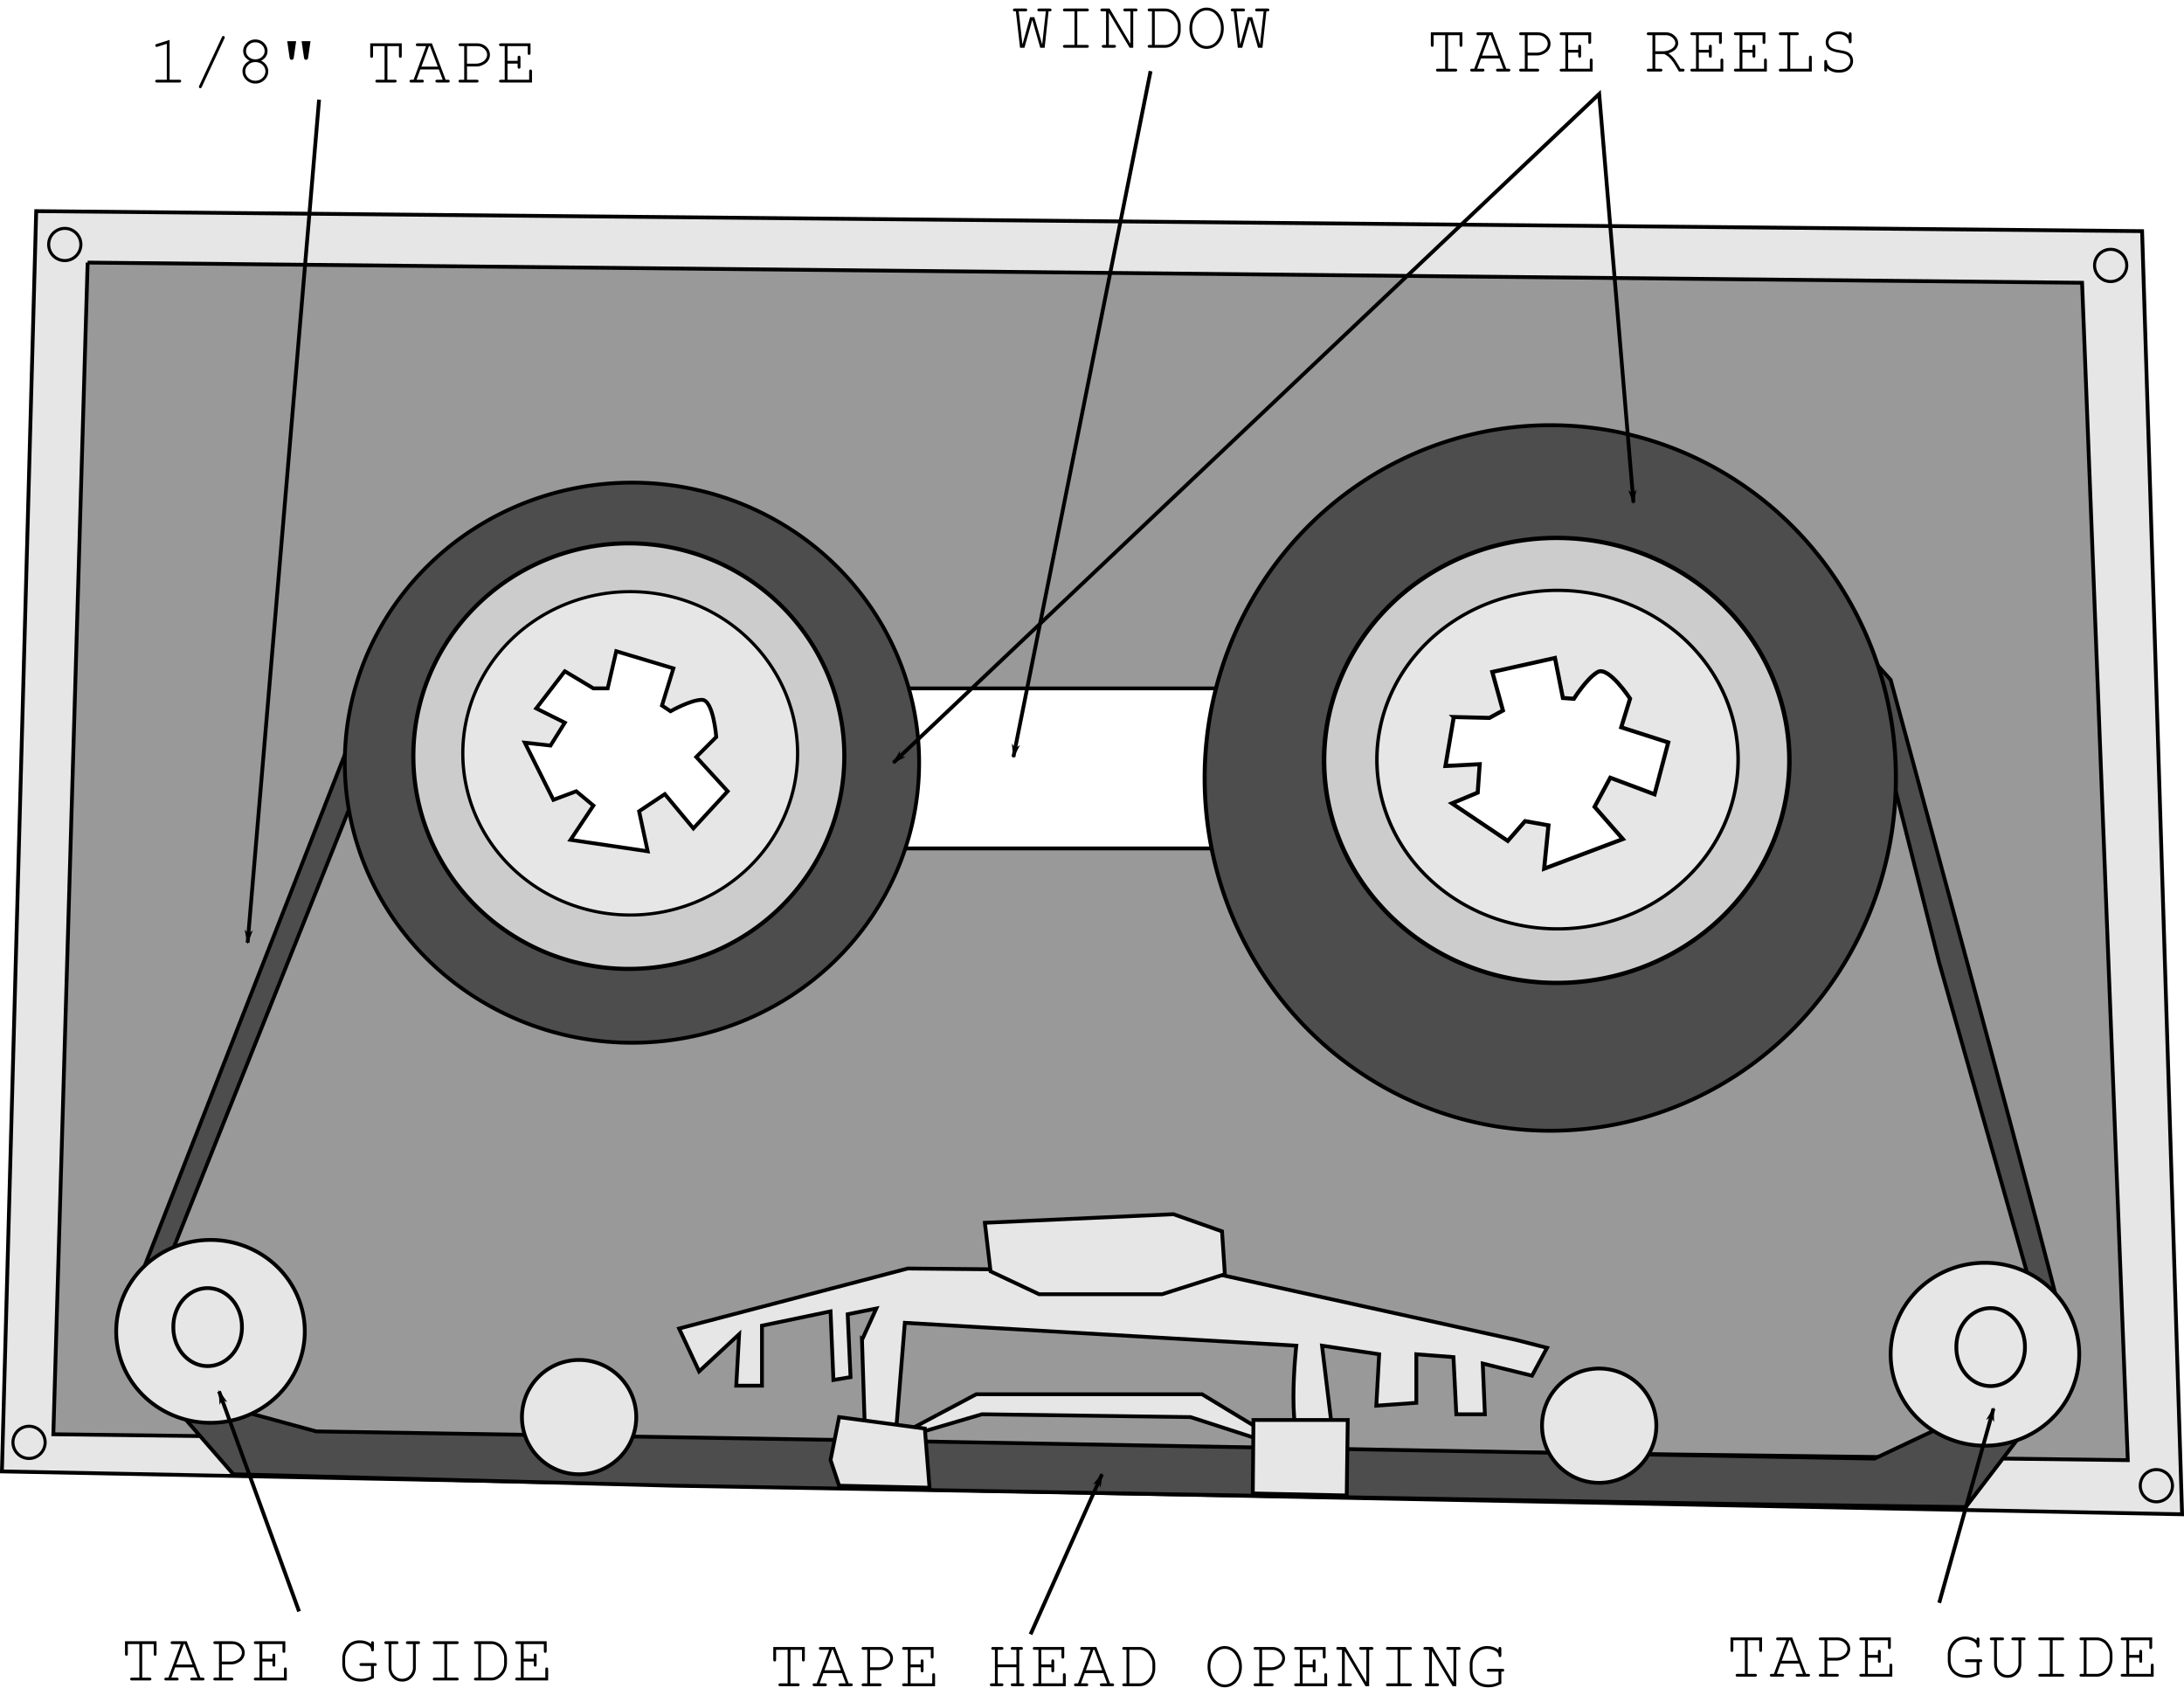 <?xml version="1.0"?>
<svg xmlns="http://www.w3.org/2000/svg" version="1.0" width="572.862" height="444.52" viewBox="0 0 572.862 444.52">
  <defs>
    <marker refX="0" refY="0" orient="auto" id="b" overflow="visible">
      <path d="M10 0l4-4L0 0l14 4-4-4z" fill-rule="evenodd" stroke="#000" stroke-width=".8pt"/>
    </marker>
    <marker refX="0" refY="0" orient="auto" id="a" overflow="visible">
      <path d="M-10 0l-4 4L0 0l-14-4 4 4z" fill-rule="evenodd" stroke="#000" stroke-width=".8pt"/>
    </marker>
  </defs>
  <path d="M9.494 55.375L.5 385.901l571.862 11.242L561.87 60.622 9.494 55.375z" fill="#e6e6e6" fill-rule="evenodd" stroke="#000"/>
  <path d="M22.985 68.866L13.99 376.158l544.131 6.79-11.992-308.79-523.145-5.292z" fill="#999" fill-rule="evenodd" stroke="#000"/>
  <path d="M541.633 349.925c0-3.747-45.719-171.633-45.719-171.633l-26.982-29.98 25.483 47.968 14.24 56.212 25.483 89.939 7.495 7.494z" fill="#4d4d4d" fill-rule="evenodd" stroke="#000"/>
  <path fill="#fff" fill-rule="evenodd" stroke="#000" stroke-linecap="round" stroke-linejoin="round" d="M234.342 180.54h98.183v41.972h-98.183z"/>
  <path d="M568.115 459.14a85.442 91.063 0 11-170.884 0 85.442 91.063 0 11170.884 0z" transform="matrix(1.061 0 0 1.016 -105.477 -262.45)" fill="#4d4d4d" fill-rule="evenodd" stroke="#000" stroke-linecap="round" stroke-linejoin="round"/>
  <path d="M100.182 173.045L31.23 349.176s23.234 14.24 11.992 9.743c-2.784-1.113-.75-23.983-.75-23.983L97.935 196.28l10.493-26.233-9.744-.75 1.5 3.748z" fill="#4d4d4d" fill-rule="evenodd" stroke="#000"/>
  <path d="M241.087 200.027a75.324 73.45 0 11-150.648 0 75.324 73.45 0 11150.648 0z" fill="#4d4d4d" fill-rule="evenodd" stroke="#000" stroke-linecap="round" stroke-linejoin="round"/>
  <path d="M296.05 457.266a51.715 50.965 0 11-103.43 0 51.715 50.965 0 11103.43 0z" transform="matrix(1.093 0 0 1.095 -102.116 -302.4)" fill="#ccc" fill-rule="evenodd" stroke="#000" stroke-linecap="round" stroke-linejoin="round"/>
  <path d="M296.05 457.266a51.715 50.965 0 11-103.43 0 51.715 50.965 0 11103.43 0z" transform="matrix(.849 0 0 .832 -42.14 -182.87)" fill="#e6e6e6" fill-rule="evenodd" stroke="#000" stroke-linecap="round" stroke-linejoin="round"/>
  <path d="M148.15 176.043l-7.495 9.744 7.495 3.747-3.748 5.996-6.745-.75 7.495 14.99 5.996-2.248 4.497 3.747-5.996 8.994 20.236 2.998-2.248-10.493 6.745-4.496 7.495 8.993 8.994-9.743-8.244-8.994 5.246-5.246s-.75-9.744-3.747-9.744c-2.998 0-8.245 2.998-8.245 2.998l-2.248-1.499 2.998-9.743-14.99-4.497-2.249 9.743h-3.747l-7.495-4.497z" fill="#fff" fill-rule="evenodd" stroke="#000"/>
  <path d="M296.05 457.266a51.715 50.965 0 11-103.43 0 51.715 50.965 0 11103.43 0z" transform="matrix(1.18 0 0 1.145 120.014 -324.138)" fill="#ccc" fill-rule="evenodd" stroke="#000" stroke-linecap="round" stroke-linejoin="round"/>
  <path d="M296.05 457.266a51.715 50.965 0 11-103.43 0 51.715 50.965 0 11103.43 0z" transform="matrix(.916 0 0 .871 184.722 -199.058)" fill="#e6e6e6" fill-rule="evenodd" stroke="#000" stroke-linecap="round" stroke-linejoin="round"/>
  <path d="M381.32 188.055l-2.175 12.83 8.976-.46-.52 7.447-6.756 2.819 14.643 9.85 4.535-5.179 6.141 1.1-1.135 11.363 20.644-7.77-7.415-8.452 4.11-7.63 11.62 4.352 3.592-13.61-12.329-3.962 2.316-7.538s-5.62-8.545-8.455-6.986c-2.835 1.558-6.284 7.034-6.284 7.034l-2.881-.206-2.078-10.493-16.439 3.668 2.786 10.103-3.543 1.948-9.353-.228z" fill="#fff" fill-rule="evenodd" stroke="#000" stroke-width="1.063"/>
  <path d="M31.23 352.174l29.979 34.477 115.422 2.998 279.076 4.808 59.913.796 23.765-31.087-13.491 2.248-34.211 16.13-271.582-4.887-137.157-2.249-24.733-6.745-18.737-11.243-8.245-5.246z" fill="#4d4d4d" fill-rule="evenodd" stroke="#000"/>
  <path d="M79.946 349.176a24.733 23.984 0 11-49.466 0 24.733 23.984 0 1149.466 0z" fill="#e6e6e6" fill-rule="evenodd" stroke="#000" stroke-linecap="round" stroke-linejoin="round"/>
  <path d="M63.457 348.052a8.994 10.118 0 11-17.987 0 8.994 10.118 0 1117.987 0z" fill="none" stroke="#000" stroke-linecap="round" stroke-linejoin="round"/>
  <path d="M545.38 355.172a24.733 23.984 0 11-49.466 0 24.733 23.984 0 1149.467 0z" fill="#e6e6e6" fill-rule="evenodd" stroke="#000" stroke-linecap="round" stroke-linejoin="round"/>
  <path d="M531.14 353.298a8.994 10.118 0 11-17.987 0 8.994 10.118 0 1117.987 0z" fill="none" stroke="#000" stroke-linecap="round" stroke-linejoin="round"/>
  <path d="M226.097 351.424l.75 23.235h8.244l2.248-27.731 102.68 5.995s-2.997 26.982 2.999 26.982 6.745-2.248 6.745-2.248l-2.998-24.734 14.99 2.249-.75 13.49 10.494-.749v-12.741l9.743.75.75 14.99h7.494l-.562-13.304 12.929 3.185 3.935-7.307-8.057-2.062-81.695-17.987-77.947-.75-59.96 15.74 5.247 11.242 10.493-9.744-.75 13.491h6.746v-15.739l17.988-3.747.75 17.987 4.496-.75-.75-16.488 7.496-1.499-3.748 8.244z" fill="#e6e6e6" fill-rule="evenodd" stroke="#000"/>
  <path d="M258.325 320.695l1.5 12.742 12.74 5.996h32.229l16.489-5.247-.75-11.242-12.741-4.497-49.467 2.248z" fill="#e6e6e6" fill-rule="evenodd" stroke="#000"/>
  <path d="M166.887 371.66a14.99 14.99 0 11-29.98 0 14.99 14.99 0 1129.98 0zM434.456 373.91a14.99 14.99 0 11-29.98 0 14.99 14.99 0 1129.98 0z" fill="#e6e6e6" fill-rule="evenodd" stroke="#000" stroke-linecap="round" stroke-linejoin="round"/>
  <path d="M232.093 378.406l25.483-7.495 54.713.75 27.73 8.994-24.732-14.99h-59.21l-23.984 12.741z" fill="#e6e6e6" fill-rule="evenodd" stroke="#000"/>
  <path d="M243.82 390.18l-1.234-15.521-22.485-2.998-2.248 11.242 2.248 6.746 23.719.53zM328.605 391.678l.172-19.268h24.734l-.266 19.799-24.64-.53z" fill="#e6e6e6" fill-rule="evenodd" stroke="#000"/>
  <path d="M11.84 378.28a4.22 4.22 0 11-8.44 0 4.22 4.22 0 118.44 0zM21.209 64.12a4.22 4.22 0 11-8.44 0 4.22 4.22 0 118.44 0zM557.845 69.615a4.22 4.22 0 11-8.44 0 4.22 4.22 0 118.44 0zM569.837 389.649a4.22 4.22 0 11-8.44 0 4.22 4.22 0 118.44 0z" fill="none" stroke="#000" stroke-linecap="round" stroke-linejoin="round" stroke-width=".804"/>
  <path d="M379.243 275.14l-35.976 179.877" fill="none" stroke="#000" marker-end="url(#a)" transform="translate(-77.447 -256.489)"/>
  <path d="M311.789 456.516l185.124-175.381 8.994 107.177" fill="none" stroke="#000" marker-start="url(#b)" marker-end="url(#a)" transform="translate(-77.447 -256.489)"/>
  <path d="M134.909 621.404l20.985 57.711M366.502 643.14l-18.738 41.971M600.343 625.901l-14.24 50.966" fill="none" stroke="#000" marker-start="url(#b)" transform="translate(-77.447 -256.489)"/>
  <path d="M161.14 282.634l-18.737 221.1" fill="none" stroke="#000" marker-end="url(#a)" transform="translate(-77.447 -256.489)"/>
  <path d="M44.49 10.468V20.91h2.531c.176 0 .302.035.378.105a.327.327 0 01.114.264.344.344 0 01-.114.264c-.076.07-.202.105-.378.105h-5.8c-.177 0-.303-.035-.379-.105a.344.344 0 01-.114-.264c0-.111.038-.2.114-.264.076-.07.202-.105.378-.105h2.531v-9.422l-2.408.756a1.017 1.017 0 01-.255.052.357.357 0 01-.246-.105.377.377 0 01-.105-.264c0-.088.03-.17.088-.246.047-.047.143-.096.29-.15l3.375-1.063m14.379-.386l-5.942 12.726c-.1.217-.228.325-.386.325a.362.362 0 01-.264-.114.328.328 0 01-.106-.237c0-.07.03-.167.088-.29l5.933-12.727c.064-.135.126-.222.184-.263a.359.359 0 01.211-.062c.1 0 .185.038.255.114.076.07.115.15.115.238 0 .064-.03.16-.088.29m9.624 5.844c.615.3 1.078.695 1.388 1.187.317.486.475 1.01.475 1.573 0 .873-.328 1.629-.984 2.268-.657.638-1.454.958-2.391.958-.938 0-1.734-.32-2.39-.958-.657-.639-.985-1.395-.985-2.268 0-.557.155-1.078.466-1.564.316-.493.785-.891 1.406-1.196-.54-.31-.932-.632-1.178-.966a2.642 2.642 0 01-.51-1.574c0-.808.311-1.514.932-2.118a3.125 3.125 0 012.259-.914c.885 0 1.638.305 2.259.914.62.604.931 1.31.931 2.118 0 .575-.17 1.096-.51 1.565-.24.34-.63.665-1.168.975m.923-2.513c0-.633-.238-1.175-.712-1.626-.47-.457-1.046-.686-1.732-.686-.68 0-1.257.229-1.731.686-.47.457-.703.996-.703 1.617 0 .574.231 1.078.694 1.512.469.427 1.049.641 1.74.641.697 0 1.277-.214 1.74-.641.47-.434.703-.935.704-1.503m.202 5.29c0-.65-.252-1.215-.756-1.696-.504-.48-1.131-.72-1.881-.72s-1.377.24-1.88.72c-.505.48-.757 1.043-.757 1.688 0 .668.252 1.248.756 1.74.51.492 1.137.738 1.88.738.745 0 1.37-.246 1.873-.738.51-.492.765-1.07.765-1.731m5.721-7.902h2.338l-.615 4.272c-.035.222-.1.38-.193.474a.506.506 0 01-.36.132.506.506 0 01-.361-.132c-.094-.093-.158-.252-.193-.474l-.616-4.272m3.77 0h2.339l-.616 4.272c-.035.222-.1.38-.193.474a.494.494 0 01-.351.132.518.518 0 01-.37-.132c-.093-.093-.155-.252-.184-.474l-.624-4.272m22.509 1.301v8.807h1.916c.175 0 .301.035.378.105a.327.327 0 01.114.264.344.344 0 01-.114.264c-.077.07-.203.105-.378.105h-4.58c-.175 0-.301-.035-.377-.105a.344.344 0 01-.115-.264c0-.111.038-.2.115-.264.076-.07.202-.105.378-.105h1.916v-8.807h-3.024v2.558c0 .181-.035.31-.105.386a.327.327 0 01-.264.115.344.344 0 01-.264-.115c-.07-.076-.105-.205-.105-.386v-3.296h8.27v3.296c0 .181-.035.31-.105.386a.327.327 0 01-.264.115.354.354 0 01-.272-.115c-.065-.076-.097-.205-.097-.386v-2.558h-3.023m13.49 6.108h-4.85l-.994 2.699h1.415c.176 0 .302.035.378.105a.327.327 0 01.114.264.344.344 0 01-.114.264c-.076.07-.202.105-.378.105h-2.76c-.175 0-.301-.035-.378-.105a.344.344 0 01-.114-.264c0-.111.038-.2.114-.264.077-.07.203-.105.378-.105h.572l3.26-8.807h-2.18c-.175 0-.301-.032-.377-.097a.354.354 0 01-.114-.272c0-.111.038-.2.114-.264.076-.07.202-.105.378-.105h3.718l3.603 9.545h.571c.176 0 .302.035.378.105a.327.327 0 01.114.264.344.344 0 01-.114.264c-.076.07-.202.105-.378.105h-2.75c-.182 0-.311-.035-.387-.105a.344.344 0 01-.115-.264c0-.111.038-.2.115-.264.076-.07.205-.105.386-.105h1.407l-1.011-2.699m-.281-.738l-2.04-5.37h-.272l-1.977 5.37h4.289m7.672-.044v3.48h2.532c.175 0 .301.036.378.106a.327.327 0 01.114.264.344.344 0 01-.114.264c-.077.07-.203.105-.378.105h-4.263c-.176 0-.302-.035-.378-.105a.344.344 0 01-.114-.264c0-.111.038-.2.114-.264.076-.07.202-.105.378-.105h.993v-8.807h-.993c-.176 0-.302-.032-.378-.097a.354.354 0 01-.114-.272c0-.111.038-.2.114-.264.076-.07.202-.105.378-.105h4.29c1.013 0 1.839.299 2.478.896.644.598.966 1.298.966 2.1 0 .476-.105.903-.316 1.284-.205.38-.454.68-.747.897-.44.328-.894.568-1.362.72-.34.112-.762.167-1.266.167h-2.312m0-.738h2.356c.545 0 1.055-.12 1.53-.36.48-.246.828-.545 1.045-.897.223-.351.334-.709.334-1.072 0-.58-.249-1.102-.747-1.565-.498-.462-1.128-.694-1.89-.694h-2.628v4.588m10.626-.009v4.228h5.678v-2.18c0-.176.032-.302.097-.378a.354.354 0 01.272-.114c.112 0 .2.038.264.114.07.076.105.202.105.378v2.918h-8.147c-.176 0-.302-.035-.378-.105a.344.344 0 01-.114-.264c0-.111.038-.2.114-.264.076-.07.202-.105.378-.105h.993v-8.807h-.993c-.176 0-.302-.032-.378-.097a.354.354 0 01-.114-.272c0-.111.038-.2.114-.264.076-.07.202-.105.378-.105h7.76v2.54c0 .176-.034.302-.105.378a.327.327 0 01-.263.114.354.354 0 01-.273-.114c-.064-.076-.097-.202-.097-.378v-1.802h-5.29v3.84h2.645v-.834c0-.176.035-.302.105-.378a.354.354 0 01.273-.114c.105 0 .193.038.264.114.07.076.105.202.105.378v2.408c0 .176-.035.302-.105.378a.344.344 0 01-.264.114.354.354 0 01-.273-.114c-.07-.076-.105-.202-.105-.378v-.835h-2.646M274.014 12.52h-1.16l-2.092-7.303-2.048 7.304h-1.16l-1.09-9.545h-.273c-.175 0-.301-.033-.378-.097a.354.354 0 01-.114-.273c0-.11.038-.199.114-.263.077-.07.203-.106.378-.106h2.743c.181 0 .31.035.386.106a.327.327 0 01.115.263.354.354 0 01-.115.273c-.076.064-.205.097-.386.097h-1.723l.975 8.7 1.996-7.162h1.133l2.048 7.163.958-8.701h-1.731c-.176 0-.302-.033-.378-.097a.354.354 0 01-.114-.273c0-.11.038-.199.114-.263.076-.07.202-.106.378-.106h2.724c.182 0 .31.035.387.106a.327.327 0 01.114.263.354.354 0 01-.114.273c-.076.064-.205.097-.387.097h-.272l-1.028 9.545m8.56-9.545v8.806h2.531c.176 0 .302.035.378.106a.327.327 0 01.115.263.344.344 0 01-.115.264c-.076.07-.202.106-.378.106h-5.8c-.176 0-.302-.036-.378-.106a.344.344 0 01-.115-.264c0-.111.039-.199.115-.263.076-.07.202-.106.378-.106h2.53V2.976h-2.53c-.176 0-.302-.033-.378-.097a.354.354 0 01-.115-.273c0-.11.039-.199.115-.263.076-.07.202-.106.378-.106h5.8c.176 0 .302.035.378.106a.327.327 0 01.115.263.354.354 0 01-.115.273c-.076.064-.202.097-.378.097h-2.53m14.668 9.545h-.95l-5.44-9.203v8.464h1.363c.181 0 .31.035.386.106a.327.327 0 01.115.263.344.344 0 01-.115.264c-.076.07-.205.106-.386.106H289.5c-.182 0-.31-.036-.387-.106a.344.344 0 01-.114-.264c0-.111.038-.199.114-.263.076-.07.205-.106.387-.106h.615V2.976h-.993c-.176 0-.302-.033-.378-.097a.354.354 0 01-.114-.273c0-.11.038-.199.114-.263.076-.07.202-.106.378-.106h1.934l5.449 9.22V2.976h-1.362c-.176 0-.302-.033-.378-.097a.354.354 0 01-.115-.273c0-.11.035-.199.106-.263.076-.07.205-.106.387-.106h2.724c.176 0 .302.035.378.106a.327.327 0 01.114.263.354.354 0 01-.114.273c-.076.064-.202.097-.378.097h-.624v9.545m4.913-.739V2.976h-.624c-.176 0-.302-.033-.378-.097a.354.354 0 01-.114-.273c0-.11.038-.199.114-.263.076-.07.202-.106.378-.106h3.973c.62 0 1.186.13 1.696.387.516.258.908.55 1.178.879a6.334 6.334 0 011.055 1.767c.17.45.254.984.254 1.6v1.019a5.1 5.1 0 01-.5 2.197c-.335.709-.891 1.327-1.67 1.854-.58.387-1.251.58-2.013.58h-3.973c-.176 0-.302-.035-.378-.105a.344.344 0 01-.114-.264c0-.111.038-.199.114-.263.076-.07.202-.106.378-.106h.624m.738 0h2.681c.621 0 1.201-.202 1.74-.606a3.892 3.892 0 001.222-1.45c.275-.569.413-1.128.413-1.68V6.712c0-.457-.073-.864-.22-1.222a5.676 5.676 0 00-.896-1.485c-.211-.258-.522-.492-.932-.703a2.798 2.798 0 00-1.327-.325h-2.68v8.806m18.096-4.377c0 .985-.2 1.899-.597 2.742-.399.838-.95 1.492-1.653 1.96a3.957 3.957 0 01-2.25.704c-1.19 0-2.238-.504-3.146-1.512-.903-1.014-1.354-2.312-1.354-3.894 0-1.588.451-2.885 1.354-3.893C314.253 2.504 315.302 2 316.49 2c.803 0 1.553.234 2.25.703.697.469 1.245 1.122 1.644 1.96.404.838.606 1.752.606 2.742m-.747 0a5.35 5.35 0 00-1.046-3.234c-.697-.955-1.6-1.433-2.707-1.433-1.037 0-1.925.457-2.663 1.371-.732.909-1.099 2.007-1.099 3.296 0 1.371.384 2.493 1.152 3.366.773.868 1.643 1.301 2.61 1.301 1.108 0 2.01-.474 2.707-1.424.697-.955 1.046-2.036 1.046-3.243m10.899 5.116h-1.16l-2.092-7.304-2.048 7.304h-1.16l-1.09-9.545h-.273c-.176 0-.301-.033-.378-.097a.354.354 0 01-.114-.273c0-.11.038-.199.114-.263.077-.07.202-.106.378-.106h2.742c.182 0 .311.035.387.106a.327.327 0 01.114.263.354.354 0 01-.114.273c-.076.064-.205.097-.387.097h-1.722l.975 8.7 1.995-7.162h1.134l2.048 7.163.958-8.701h-1.731c-.176 0-.302-.033-.378-.097a.354.354 0 01-.114-.273c0-.11.038-.199.114-.263.076-.07.202-.106.378-.106h2.724c.182 0 .31.035.387.106a.327.327 0 01.114.263.354.354 0 01-.114.273c-.076.064-.205.097-.387.097h-.272l-1.028 9.545M379.816 9.22v8.807h1.916c.176 0 .302.035.378.105a.327.327 0 01.114.264.344.344 0 01-.114.263c-.076.07-.202.106-.378.106h-4.58c-.175 0-.3-.035-.377-.106a.344.344 0 01-.114-.263c0-.112.038-.2.114-.264.076-.07.202-.105.378-.105h1.916V9.22h-3.024v2.558c0 .181-.035.31-.105.386a.327.327 0 01-.264.115.344.344 0 01-.263-.115c-.07-.076-.106-.205-.106-.386V8.482h8.27v3.296c0 .181-.035.31-.105.386a.327.327 0 01-.263.115.354.354 0 01-.273-.115c-.064-.076-.097-.205-.097-.386V9.22h-3.023m13.491 6.108h-4.851l-.994 2.699h1.415c.176 0 .302.035.378.105a.327.327 0 01.115.264.344.344 0 01-.115.263c-.076.07-.202.106-.378.106h-2.76c-.175 0-.301-.035-.377-.106a.344.344 0 01-.115-.263c0-.112.039-.2.115-.264.076-.07.202-.105.378-.105h.571l3.26-8.807h-2.179c-.176 0-.302-.032-.378-.097a.354.354 0 01-.114-.272c0-.111.038-.2.114-.264.076-.07.202-.105.378-.105h3.718l3.603 9.545h.572c.175 0 .301.035.378.105a.327.327 0 01.114.264.344.344 0 01-.114.263c-.077.07-.203.106-.378.106h-2.751c-.182 0-.31-.035-.387-.106a.344.344 0 01-.114-.263c0-.112.038-.2.114-.264.076-.07.205-.105.387-.105h1.406l-1.01-2.699m-.282-.738l-2.04-5.37h-.272l-1.977 5.37h4.289m7.673-.044v3.48h2.531c.176 0 .302.036.378.106a.327.327 0 01.114.264.344.344 0 01-.114.263c-.076.07-.202.106-.378.106h-4.263c-.175 0-.301-.035-.378-.106a.344.344 0 01-.114-.263c0-.112.038-.2.114-.264.077-.07.203-.105.378-.105h.993V9.22h-.993c-.175 0-.301-.032-.378-.097a.354.354 0 01-.114-.272c0-.111.038-.2.114-.264.077-.07.203-.105.378-.105h4.29c1.013 0 1.84.299 2.478.896.644.598.967 1.298.967 2.1 0 .475-.106.903-.317 1.284-.205.38-.454.68-.747.896a4.71 4.71 0 01-1.362.721c-.34.112-.762.167-1.266.167H400.7m0-.738h2.355c.545 0 1.055-.12 1.53-.36.48-.247.829-.545 1.045-.897.223-.351.334-.709.334-1.072 0-.58-.249-1.102-.747-1.565-.498-.463-1.128-.694-1.89-.694H400.7v4.588m10.626-.009v4.228h5.677v-2.18c0-.176.033-.302.097-.378a.354.354 0 01.273-.114c.11 0 .199.038.263.114.07.076.106.202.106.378v2.918h-8.148c-.176 0-.301-.035-.378-.106a.344.344 0 01-.114-.263c0-.112.038-.2.114-.264.077-.07.202-.105.378-.105h.993V9.22h-.993c-.176 0-.301-.032-.378-.097a.354.354 0 01-.114-.272c0-.111.038-.2.114-.264.077-.07.202-.105.378-.105h7.761v2.54c0 .176-.035.302-.105.378a.327.327 0 01-.264.114.354.354 0 01-.273-.114c-.064-.076-.096-.202-.096-.378V9.22h-5.291v3.84h2.645v-.834c0-.176.035-.302.106-.378a.354.354 0 01.272-.114c.106 0 .194.038.264.114.07.076.105.202.105.378v2.408c0 .176-.035.302-.105.378a.344.344 0 01-.264.114.354.354 0 01-.272-.114c-.07-.076-.106-.202-.106-.378V13.8h-2.645m22.851.378v3.85h1.363c.181 0 .31.035.386.105a.327.327 0 01.115.264.344.344 0 01-.115.263c-.076.07-.205.106-.386.106h-3.094c-.176 0-.302-.035-.378-.106a.344.344 0 01-.114-.263c0-.112.038-.2.114-.264.076-.07.202-.105.378-.105h.993V9.22h-.993c-.176 0-.302-.032-.378-.097a.354.354 0 01-.114-.272c0-.111.038-.2.114-.264.076-.07.202-.105.378-.105h4.465c.92 0 1.693.293 2.32.879.633.58.95 1.236.95 1.968 0 .528-.197 1.026-.59 1.495-.386.462-1.037.85-1.95 1.16a6.52 6.52 0 011.353 1.23c.375.457.975 1.395 1.801 2.813h.563c.176 0 .302.035.378.105a.327.327 0 01.114.264.344.344 0 01-.114.263c-.076.07-.202.106-.378.106h-.984c-.914-1.635-1.623-2.73-2.127-3.287a5.443 5.443 0 00-1.723-1.301h-2.347m0-.738h2.013a4.22 4.22 0 001.749-.352c.527-.234.908-.51 1.143-.826.24-.316.36-.639.36-.967 0-.492-.25-.96-.747-1.406-.492-.445-1.093-.668-1.802-.668h-2.716v4.219m11.426.36v4.228h5.678v-2.18c0-.176.032-.302.096-.378a.354.354 0 01.273-.114c.111 0 .2.038.264.114.07.076.105.202.105.378v2.918h-8.147c-.176 0-.302-.035-.378-.106a.344.344 0 01-.115-.263c0-.112.039-.2.115-.264.076-.07.202-.105.378-.105h.993V9.22h-.993c-.176 0-.302-.032-.378-.097a.354.354 0 01-.115-.272c0-.111.039-.2.115-.264.076-.07.202-.105.378-.105h7.76v2.54c0 .176-.035.302-.105.378a.327.327 0 01-.264.114.354.354 0 01-.272-.114c-.065-.076-.097-.202-.097-.378V9.22h-5.29v3.84h2.645v-.834c0-.176.035-.302.105-.378a.354.354 0 01.273-.114c.105 0 .193.038.263.114.07.076.106.202.106.378v2.408c0 .176-.036.302-.106.378a.344.344 0 01-.263.114.354.354 0 01-.273-.114c-.07-.076-.105-.202-.105-.378V13.8h-2.646m11.426 0v4.228h5.678v-2.18c0-.176.032-.302.096-.378a.354.354 0 01.273-.114c.111 0 .199.038.263.114.07.076.106.202.106.378v2.918h-8.148c-.175 0-.301-.035-.378-.106a.344.344 0 01-.114-.263c0-.112.038-.2.114-.264.077-.07.203-.105.378-.105h.994V9.22h-.994c-.175 0-.301-.032-.378-.097a.354.354 0 01-.114-.272c0-.111.038-.2.114-.264.077-.07.203-.105.378-.105h7.761v2.54c0 .176-.035.302-.105.378a.327.327 0 01-.264.114.354.354 0 01-.272-.114c-.065-.076-.097-.202-.097-.378V9.22h-5.291v3.84h2.645v-.834c0-.176.036-.302.106-.378a.354.354 0 01.272-.114c.106 0 .194.038.264.114.07.076.105.202.105.378v2.408c0 .176-.035.302-.105.378a.344.344 0 01-.264.114.354.354 0 01-.272-.114c-.07-.076-.106-.202-.106-.378V13.8h-2.645m12.55-4.579v8.807h4.905V15.09c0-.176.035-.302.105-.378a.354.354 0 01.273-.114c.105 0 .193.038.264.114.07.07.105.196.105.378v3.674h-8.156c-.176 0-.302-.035-.378-.106a.344.344 0 01-.114-.263c0-.112.038-.2.114-.264.076-.07.202-.105.378-.105h1.758V9.22h-1.758c-.176 0-.302-.032-.378-.097a.354.354 0 01-.114-.272c0-.111.038-.2.114-.264.076-.07.202-.105.378-.105h4.262c.176 0 .302.035.378.105a.327.327 0 01.115.264.354.354 0 01-.115.272c-.076.065-.202.097-.378.097h-1.757m15.345 0v-.246c0-.176.033-.302.097-.378a.354.354 0 01.272-.114c.112 0 .2.038.264.114.07.076.106.202.106.378v1.88c0 .177-.036.303-.106.379a.327.327 0 01-.264.114.358.358 0 01-.263-.106c-.065-.07-.1-.184-.106-.342-.029-.492-.284-.935-.764-1.327-.475-.393-1.099-.59-1.872-.59-.815 0-1.462.212-1.943.634-.48.416-.72.908-.72 1.476 0 .293.067.56.202.8.134.24.313.436.536.589.222.146.474.266.756.36.28.088.72.182 1.318.281 1.002.164 1.693.331 2.074.501.51.229.894.545 1.152.95.263.404.395.881.395 1.432 0 .844-.337 1.565-1.01 2.162-.674.592-1.583.888-2.725.888-1.283 0-2.309-.401-3.076-1.204v.422c0 .176-.036.302-.106.378a.327.327 0 01-.264.114.344.344 0 01-.263-.114c-.07-.076-.106-.202-.106-.378v-2.04c0-.181.033-.31.097-.386a.354.354 0 01.272-.114.33.33 0 01.255.105c.07.07.109.185.115.343.029.539.316 1.031.86 1.476.552.44 1.29.66 2.216.66.926 0 1.655-.232 2.188-.695.54-.463.809-1.01.809-1.643 0-.387-.103-.73-.308-1.029-.205-.304-.51-.544-.914-.72-.281-.123-.867-.261-1.758-.413-1.224-.205-2.106-.519-2.645-.94-.54-.423-.809-1.023-.809-1.803 0-.773.308-1.438.923-1.995.621-.556 1.439-.835 2.452-.835 1.031 0 1.92.326 2.663.976M37.298 431.184v8.807h1.916c.176 0 .302.035.378.105a.327.327 0 01.114.264.344.344 0 01-.114.263c-.076.07-.202.106-.378.106h-4.579c-.176 0-.302-.035-.378-.106a.344.344 0 01-.114-.263c0-.112.038-.2.114-.264.076-.07.202-.105.378-.105h1.916v-8.807h-3.023v2.558c0 .181-.036.31-.106.386a.327.327 0 01-.264.115.344.344 0 01-.263-.115c-.07-.076-.106-.205-.106-.386v-3.296h8.27v3.296c0 .181-.034.31-.105.386a.327.327 0 01-.263.115.354.354 0 01-.273-.115c-.064-.076-.096-.205-.096-.386v-2.558h-3.024m13.491 6.108h-4.851l-.993 2.699h1.415c.175 0 .301.035.378.105a.327.327 0 01.114.264.344.344 0 01-.114.263c-.077.07-.203.106-.378.106H43.6c-.176 0-.302-.035-.378-.106a.344.344 0 01-.114-.263c0-.112.038-.2.114-.264.076-.07.202-.105.378-.105h.571l3.26-8.807h-2.179c-.176 0-.302-.032-.378-.097a.354.354 0 01-.114-.272c0-.112.038-.2.114-.264.076-.07.202-.105.378-.105h3.718l3.604 9.545h.57c.177 0 .303.035.379.105a.327.327 0 01.114.264.344.344 0 01-.114.263c-.076.07-.202.106-.378.106h-2.751c-.182 0-.31-.035-.387-.106a.344.344 0 01-.114-.263c0-.112.038-.2.114-.264.076-.07.205-.105.387-.105H51.8l-1.01-2.699m-.282-.738l-2.039-5.37h-.272l-1.978 5.37h4.29m7.672-.044v3.48h2.531c.176 0 .302.036.378.106a.327.327 0 01.114.264.344.344 0 01-.114.263c-.076.07-.202.106-.378.106H56.45c-.175 0-.301-.035-.377-.106a.344.344 0 01-.115-.263c0-.112.038-.2.115-.264.076-.07.202-.105.377-.105h.994v-8.807h-.994c-.175 0-.301-.032-.377-.097a.354.354 0 01-.115-.272c0-.112.038-.2.115-.264.076-.07.202-.105.377-.105h4.29c1.013 0 1.84.299 2.478.896.645.598.967 1.298.967 2.1 0 .475-.106.903-.317 1.284-.205.38-.454.68-.747.896-.44.329-.893.569-1.362.721-.34.111-.762.167-1.266.167h-2.311m0-.738h2.355c.545 0 1.055-.12 1.53-.36.48-.247.829-.545 1.046-.897.222-.352.334-.709.334-1.072 0-.58-.25-1.102-.747-1.565-.499-.463-1.128-.694-1.89-.694H58.18v4.588m10.626-.009v4.228h5.678v-2.18c0-.176.032-.302.096-.378a.354.354 0 01.273-.114c.111 0 .199.038.263.114.07.076.106.202.106.378v2.918h-8.148c-.175 0-.301-.035-.377-.106a.344.344 0 01-.115-.263c0-.112.038-.2.115-.264.076-.07.202-.105.377-.105h.994v-8.807h-.994c-.175 0-.301-.032-.377-.097a.354.354 0 01-.115-.272c0-.112.038-.2.115-.264.076-.07.202-.105.377-.105h7.761v2.54c0 .176-.035.301-.105.378a.327.327 0 01-.264.114.354.354 0 01-.272-.114c-.065-.077-.097-.202-.097-.378v-1.802h-5.291v3.84h2.645v-.834c0-.176.036-.302.106-.378a.354.354 0 01.272-.114c.106 0 .194.038.264.114.07.076.105.202.105.378v2.408c0 .176-.035.302-.105.378a.344.344 0 01-.264.114.354.354 0 01-.272-.114c-.07-.076-.106-.202-.106-.378v-.835h-2.645m29.267 1.151v3.164a7.943 7.943 0 01-1.687.704 6.083 6.083 0 01-1.67.237c-.791 0-1.488-.117-2.092-.352a4.316 4.316 0 01-1.52-.984 4.817 4.817 0 01-.976-1.415c-.228-.522-.343-1.184-.343-1.986v-1.354c0-.808.2-1.594.598-2.355.404-.768.955-1.354 1.652-1.758a4.46 4.46 0 012.277-.607c1.19 0 2.194.326 3.014.976 0-.287.01-.46.027-.519a.32.32 0 01.132-.149.364.364 0 01.22-.07c.105 0 .193.038.263.114.07.076.105.202.105.378v1.67c0 .181-.035.31-.105.387a.358.358 0 01-.264.105.364.364 0 01-.255-.097c-.064-.07-.1-.19-.105-.36-.035-.498-.36-.905-.976-1.222a4.265 4.265 0 00-1.995-.474c-.68 0-1.295.15-1.845.448-.545.293-1.055.855-1.53 1.687-.316.545-.474 1.163-.474 1.855v1.345c0 1.224.375 2.197 1.125 2.918.75.72 1.784 1.08 3.102 1.08.446 0 .859-.046 1.24-.14.38-.094.826-.258 1.335-.492v-2.734h-2.54c-.175 0-.301-.032-.378-.096a.354.354 0 01-.114-.273c0-.111.038-.202.114-.272.077-.07.203-.106.378-.106l3.551.01c.176 0 .302.034.378.105a.327.327 0 01.114.263.351.351 0 01-.07.211.368.368 0 01-.158.132c-.059.018-.235.026-.528.026m10.987-5.73v6.17c0 1.037-.346 1.907-1.037 2.61-.692.703-1.527 1.055-2.505 1.055-.656 0-1.24-.144-1.75-.43-.509-.288-.943-.721-1.3-1.302a3.642 3.642 0 01-.536-1.933v-6.17h-.624c-.176 0-.302-.032-.378-.097a.354.354 0 01-.114-.272c0-.112.04-.205.123-.281.07-.059.193-.088.369-.088h2.724c.176 0 .302.035.378.105a.327.327 0 01.115.264.354.354 0 01-.115.272c-.076.065-.202.097-.378.097h-1.362v6.17c0 .814.278 1.506.835 2.074.557.568 1.216.853 1.978.853.486 0 .928-.112 1.327-.334.404-.223.756-.566 1.054-1.029.305-.463.458-.984.458-1.564v-6.17h-1.363c-.176 0-.302-.032-.378-.097a.354.354 0 01-.114-.272c0-.112.038-.2.114-.264.076-.07.202-.105.378-.105h2.725c.176 0 .302.035.378.105a.327.327 0 01.114.264.354.354 0 01-.114.272c-.076.065-.202.097-.378.097h-.624m8.226 0v8.807h2.532c.175 0 .301.035.378.105a.327.327 0 01.114.264.344.344 0 01-.114.263c-.077.07-.203.106-.378.106h-5.801c-.176 0-.302-.035-.378-.106a.344.344 0 01-.114-.263c0-.112.038-.2.114-.264.076-.07.202-.105.378-.105h2.531v-8.807h-2.531c-.176 0-.302-.032-.378-.097a.354.354 0 01-.114-.272c0-.112.038-.2.114-.264.076-.07.202-.105.378-.105h5.8c.176 0 .302.035.379.105a.327.327 0 01.114.264.354.354 0 01-.114.272c-.077.065-.203.097-.378.097h-2.532m8.157 8.807v-8.807h-.624c-.176 0-.302-.032-.378-.097a.354.354 0 01-.115-.272c0-.112.038-.2.115-.264.076-.07.202-.105.378-.105h3.972c.621 0 1.187.129 1.697.386.515.258.908.551 1.177.88a6.333 6.333 0 011.055 1.766c.17.451.255.984.255 1.6v1.019a5.1 5.1 0 01-.501 2.197c-.334.71-.89 1.327-1.67 1.855-.58.387-1.251.58-2.013.58h-3.972c-.176 0-.302-.035-.378-.106a.344.344 0 01-.115-.263c0-.112.038-.2.115-.264.076-.07.202-.105.378-.105h.624m.738 0h2.68c.622 0 1.202-.203 1.74-.607a3.892 3.892 0 001.222-1.45c.276-.568.414-1.128.414-1.679v-1.336c0-.457-.074-.864-.22-1.221a5.676 5.676 0 00-.897-1.486c-.21-.258-.521-.492-.931-.703a2.797 2.797 0 00-1.327-.325h-2.681v8.807m11.18-4.228v4.228h5.677v-2.18c0-.176.033-.302.097-.378a.354.354 0 01.272-.114c.112 0 .2.038.264.114.07.076.106.202.106.378v2.918h-8.148c-.176 0-.302-.035-.378-.106a.344.344 0 01-.114-.263c0-.112.038-.2.114-.264.076-.07.202-.105.378-.105h.993v-8.807h-.993c-.176 0-.302-.032-.378-.097a.354.354 0 01-.114-.272c0-.112.038-.2.114-.264.076-.07.202-.105.378-.105h7.76v2.54c0 .176-.034.301-.105.378a.327.327 0 01-.263.114.354.354 0 01-.273-.114c-.064-.077-.096-.202-.096-.378v-1.802h-5.291v3.84h2.645v-.834c0-.176.035-.302.106-.378a.354.354 0 01.272-.114c.105 0 .193.038.264.114.07.076.105.202.105.378v2.408c0 .176-.035.302-.105.378a.344.344 0 01-.264.114.354.354 0 01-.272-.114c-.07-.076-.106-.202-.106-.378v-.835h-2.645M458.42 430.188v8.807h1.916c.175 0 .301.035.378.105a.327.327 0 01.114.264.344.344 0 01-.114.264c-.077.07-.203.105-.378.105h-4.58c-.175 0-.301-.035-.377-.105a.344.344 0 01-.115-.264c0-.111.038-.2.115-.264.076-.07.202-.105.378-.105h1.916v-8.807h-3.024v2.558c0 .182-.035.31-.105.387a.327.327 0 01-.264.114.344.344 0 01-.264-.114c-.07-.076-.105-.205-.105-.387v-3.296h8.27v3.296c0 .182-.035.31-.105.387a.327.327 0 01-.264.114.354.354 0 01-.272-.114c-.065-.076-.097-.205-.097-.387v-2.558h-3.023m13.49 6.109h-4.85l-.994 2.698h1.415c.176 0 .302.035.378.105a.327.327 0 01.114.264.344.344 0 01-.114.264c-.076.07-.202.105-.378.105h-2.76c-.175 0-.301-.035-.378-.105a.344.344 0 01-.114-.264c0-.111.038-.2.114-.264.077-.07.203-.105.378-.105h.572l3.26-8.807h-2.18c-.175 0-.301-.032-.377-.096a.354.354 0 01-.114-.273c0-.111.038-.199.114-.263.076-.07.202-.106.378-.106h3.718l3.603 9.545h.571c.176 0 .302.035.378.105a.327.327 0 01.115.264.344.344 0 01-.115.264c-.076.07-.202.105-.378.105h-2.75c-.182 0-.311-.035-.387-.105a.344.344 0 01-.115-.264c0-.111.038-.2.115-.264.076-.07.205-.105.386-.105h1.407l-1.011-2.698m-.281-.739l-2.04-5.37h-.272l-1.977 5.37h4.289m7.672-.043v3.48h2.532c.176 0 .301.035.378.105a.327.327 0 01.114.264.344.344 0 01-.114.264c-.077.07-.202.105-.378.105h-4.263c-.176 0-.302-.035-.378-.105a.344.344 0 01-.114-.264c0-.111.038-.2.114-.264.076-.07.202-.105.378-.105h.993v-8.807h-.993c-.176 0-.302-.032-.378-.096a.354.354 0 01-.114-.273c0-.111.038-.199.114-.263.076-.07.202-.106.378-.106h4.29c1.013 0 1.839.299 2.478.897.644.597.966 1.297.966 2.1 0 .475-.105.903-.316 1.283-.205.381-.454.68-.747.897-.44.328-.894.568-1.362.72-.34.112-.762.168-1.266.168h-2.312m0-.739h2.356c.545 0 1.055-.12 1.53-.36.48-.246.828-.545 1.045-.897.223-.351.334-.709.334-1.072 0-.58-.249-1.101-.747-1.564-.498-.463-1.128-.695-1.89-.695h-2.628v4.588m10.626-.009v4.228h5.678v-2.18c0-.175.032-.301.097-.378a.354.354 0 01.272-.114c.112 0 .2.038.264.114.07.077.105.203.105.378v2.918h-8.147c-.176 0-.302-.035-.378-.105a.344.344 0 01-.114-.264c0-.111.038-.2.114-.264.076-.07.202-.105.378-.105h.993v-8.807h-.993c-.176 0-.302-.032-.378-.096a.354.354 0 01-.114-.273c0-.111.038-.199.114-.263.076-.07.202-.106.378-.106h7.76v2.54c0 .176-.034.302-.105.378a.327.327 0 01-.263.114.354.354 0 01-.273-.114c-.064-.076-.097-.202-.097-.378v-1.802h-5.29v3.841h2.645v-.835c0-.176.035-.302.105-.378a.354.354 0 01.273-.114c.105 0 .193.038.264.114.07.076.105.202.105.378v2.408c0 .176-.035.302-.105.378a.344.344 0 01-.264.115.354.354 0 01-.273-.115c-.07-.076-.105-.202-.105-.378v-.835h-2.646m29.268 1.152v3.164a7.944 7.944 0 01-1.687.703 6.083 6.083 0 01-1.67.237c-.791 0-1.489-.117-2.092-.351a4.316 4.316 0 01-1.52-.985 4.816 4.816 0 01-.976-1.415c-.229-.521-.343-1.183-.343-1.986v-1.353c0-.81.2-1.594.598-2.356.404-.768.955-1.353 1.652-1.758a4.46 4.46 0 012.276-.606c1.19 0 2.195.325 3.015.975 0-.287.009-.46.026-.518a.32.32 0 01.132-.15.364.364 0 01.22-.07c.105 0 .193.038.264.114.07.077.105.202.105.378v1.67c0 .182-.035.31-.105.387a.358.358 0 01-.264.105.364.364 0 01-.255-.096c-.064-.07-.1-.19-.105-.36-.036-.499-.36-.906-.976-1.222a4.265 4.265 0 00-1.995-.475c-.68 0-1.295.15-1.846.448-.545.293-1.055.856-1.53 1.688-.316.545-.474 1.163-.474 1.854v1.345c0 1.225.375 2.197 1.125 2.918.75.72 1.784 1.081 3.103 1.081.445 0 .858-.047 1.239-.14.38-.094.826-.258 1.336-.493v-2.733h-2.54c-.176 0-.302-.032-.378-.097a.354.354 0 01-.114-.272c0-.112.038-.202.114-.273.076-.07.202-.105.378-.105l3.55.009c.176 0 .302.035.379.105a.327.327 0 01.114.264.351.351 0 01-.07.21.368.368 0 01-.159.132c-.058.018-.234.027-.527.027m10.986-5.73v6.17c0 1.036-.345 1.907-1.037 2.61-.691.703-1.526 1.054-2.505 1.054-.656 0-1.239-.143-1.749-.43-.51-.287-.943-.721-1.3-1.301a3.642 3.642 0 01-.537-1.934v-6.17h-.624c-.175 0-.301-.032-.378-.096a.354.354 0 01-.114-.273c0-.111.041-.205.123-.281.07-.059.194-.088.37-.088h2.724c.176 0 .302.035.378.106a.327.327 0 01.114.263.354.354 0 01-.114.273c-.076.064-.202.096-.378.096h-1.362v6.17c0 .815.278 1.506.835 2.075.556.568 1.215.852 1.977.852.487 0 .929-.111 1.327-.334.405-.223.756-.565 1.055-1.028.305-.463.457-.985.457-1.565v-6.17h-1.362c-.176 0-.302-.032-.378-.096a.354.354 0 01-.114-.273c0-.111.038-.199.114-.263.076-.07.202-.106.378-.106h2.724c.176 0 .302.035.378.106a.327.327 0 01.115.263.354.354 0 01-.115.273c-.076.064-.202.096-.378.096h-.624m8.227 0v8.807h2.531c.176 0 .302.035.378.105a.327.327 0 01.114.264.344.344 0 01-.114.264c-.076.07-.202.105-.378.105h-5.8c-.176 0-.302-.035-.379-.105a.344.344 0 01-.114-.264c0-.111.038-.2.114-.264.077-.07.203-.105.378-.105h2.532v-8.807h-2.532c-.175 0-.301-.032-.378-.096a.354.354 0 01-.114-.273c0-.111.038-.199.114-.263.077-.07.203-.106.378-.106h5.801c.176 0 .302.035.378.106a.327.327 0 01.114.263.354.354 0 01-.114.273c-.076.064-.202.096-.378.096h-2.531m8.156 8.807v-8.807h-.624c-.176 0-.302-.032-.378-.096a.354.354 0 01-.114-.273c0-.111.038-.199.114-.263.076-.07.202-.106.378-.106h3.973c.62 0 1.186.129 1.696.387.516.258.908.55 1.178.879a6.333 6.333 0 011.055 1.766c.17.451.254.985.254 1.6v1.02a5.1 5.1 0 01-.5 2.197c-.335.709-.891 1.327-1.67 1.854-.58.387-1.251.58-2.013.58h-3.973c-.176 0-.302-.035-.378-.105a.344.344 0 01-.114-.264c0-.111.038-.2.114-.264.076-.07.202-.105.378-.105h.624m.738 0h2.681c.621 0 1.201-.202 1.74-.606a3.892 3.892 0 001.222-1.45c.275-.569.413-1.129.413-1.68v-1.335c0-.457-.073-.865-.22-1.222a5.677 5.677 0 00-.896-1.485c-.211-.258-.522-.492-.932-.703a2.798 2.798 0 00-1.327-.326h-2.68v8.807m11.18-4.228v4.228h5.677v-2.18c0-.175.032-.301.097-.378a.354.354 0 01.272-.114c.111 0 .2.038.264.114.07.077.105.203.105.378v2.918h-8.147c-.176 0-.302-.035-.378-.105a.344.344 0 01-.114-.264c0-.111.038-.2.114-.264.076-.07.202-.105.378-.105h.993v-8.807h-.993c-.176 0-.302-.032-.378-.096a.354.354 0 01-.114-.273c0-.111.038-.199.114-.263.076-.07.202-.106.378-.106h7.76v2.54c0 .176-.035.302-.105.378a.327.327 0 01-.264.114.354.354 0 01-.272-.114c-.065-.076-.097-.202-.097-.378v-1.802h-5.29v3.841h2.645v-.835c0-.176.035-.302.105-.378a.354.354 0 01.273-.114c.105 0 .193.038.263.114.07.076.106.202.106.378v2.408c0 .176-.035.302-.106.378a.344.344 0 01-.263.115.354.354 0 01-.273-.115c-.07-.076-.105-.202-.105-.378v-.835h-2.646M207.34 432.685v8.807h1.916c.176 0 .302.035.378.105a.327.327 0 01.114.264.344.344 0 01-.114.264c-.076.07-.202.105-.378.105h-4.58c-.175 0-.301-.035-.377-.105a.344.344 0 01-.114-.264c0-.111.038-.2.114-.264.076-.07.202-.105.378-.105h1.916v-8.807h-3.024v2.558c0 .182-.035.31-.105.387a.327.327 0 01-.264.114.344.344 0 01-.263-.114c-.07-.077-.106-.205-.106-.387v-3.296h8.27v3.296c0 .182-.035.31-.105.387a.327.327 0 01-.264.114.354.354 0 01-.272-.114c-.064-.077-.097-.205-.097-.387v-2.558h-3.023m13.491 6.109h-4.851l-.994 2.698h1.415c.176 0 .302.035.378.105a.327.327 0 01.115.264.344.344 0 01-.115.264c-.076.07-.202.105-.378.105h-2.76c-.175 0-.301-.035-.377-.105a.344.344 0 01-.115-.264c0-.111.039-.2.115-.264.076-.07.202-.105.378-.105h.57l3.262-8.807h-2.18c-.176 0-.302-.032-.378-.096a.354.354 0 01-.114-.273c0-.111.038-.199.114-.264.076-.07.202-.105.378-.105h3.718l3.603 9.545h.572c.175 0 .301.035.377.105a.327.327 0 01.115.264.344.344 0 01-.115.264c-.076.07-.202.105-.377.105h-2.751c-.182 0-.311-.035-.387-.105a.344.344 0 01-.114-.264c0-.111.038-.2.114-.264.076-.07.205-.105.387-.105h1.406l-1.01-2.698m-.282-.739l-2.04-5.37h-.272l-1.977 5.37h4.289m7.673-.044v3.48h2.53c.177 0 .303.036.379.106a.327.327 0 01.114.264.344.344 0 01-.114.264c-.076.07-.202.105-.378.105h-4.263c-.176 0-.302-.035-.378-.105a.344.344 0 01-.114-.264c0-.111.038-.2.114-.264.076-.07.202-.105.378-.105h.993v-8.807h-.993c-.176 0-.302-.032-.378-.096a.354.354 0 01-.114-.273c0-.111.038-.199.114-.264.076-.07.202-.105.378-.105h4.29c1.013 0 1.84.299 2.478.897.644.597.967 1.297.967 2.1 0 .475-.106.902-.317 1.283-.205.381-.454.68-.747.897-.44.328-.893.568-1.362.72-.34.112-.762.167-1.266.167h-2.311m0-.738h2.355c.545 0 1.055-.12 1.53-.36.48-.246.829-.545 1.045-.897.223-.351.334-.709.334-1.072 0-.58-.249-1.101-.747-1.564-.498-.463-1.128-.695-1.89-.695h-2.627v4.588m10.626-.009v4.228h5.677v-2.18c0-.176.033-.302.097-.378a.354.354 0 01.273-.114c.11 0 .199.038.263.114.07.076.106.202.106.378v2.918h-8.148c-.176 0-.302-.035-.378-.105a.344.344 0 01-.114-.264c0-.111.038-.2.114-.264.076-.07.202-.105.378-.105h.993v-8.807h-.993c-.176 0-.302-.032-.378-.096a.354.354 0 01-.114-.273c0-.111.038-.199.114-.264.076-.07.202-.105.378-.105h7.76v2.54c0 .176-.034.302-.105.378a.327.327 0 01-.263.114.354.354 0 01-.273-.114c-.064-.076-.096-.202-.096-.378v-1.802h-5.291v3.841h2.645v-.835c0-.176.035-.302.106-.378a.354.354 0 01.272-.114c.106 0 .193.038.264.114.07.076.105.202.105.378v2.408c0 .176-.035.302-.105.378a.344.344 0 01-.264.115.354.354 0 01-.272-.115c-.07-.076-.106-.202-.106-.378v-.835h-2.645m27.756-.008h-4.896v4.236h.993c.176 0 .302.035.378.105a.327.327 0 01.114.264.344.344 0 01-.114.264c-.076.07-.202.105-.378.105h-2.566c-.176 0-.302-.035-.378-.105a.344.344 0 01-.114-.264c0-.111.038-.2.114-.264.076-.07.202-.105.378-.105h.835v-8.807h-.457c-.182 0-.31-.032-.387-.096a.354.354 0 01-.114-.273c0-.111.038-.199.114-.264.076-.07.205-.105.387-.105h2.188c.176 0 .302.035.378.105a.327.327 0 01.114.264.354.354 0 01-.114.273c-.076.064-.202.096-.378.096h-.993v3.832h4.896v-3.832h-.985c-.176 0-.302-.032-.378-.096a.354.354 0 01-.114-.273c0-.111.035-.199.105-.264.077-.07.205-.105.387-.105h2.189c.181 0 .31.035.386.105a.327.327 0 01.115.264.354.354 0 01-.115.273c-.076.064-.205.096-.386.096h-.457v8.807h.835c.175 0 .301.035.377.105a.327.327 0 01.115.264.344.344 0 01-.115.264c-.076.07-.202.105-.377.105h-2.567c-.176 0-.302-.035-.378-.105a.344.344 0 01-.114-.264c0-.111.035-.2.105-.264.077-.07.205-.105.387-.105h.985v-4.236m6.521.008v4.228h5.678v-2.18c0-.176.032-.302.096-.378a.354.354 0 01.273-.114c.111 0 .2.038.264.114.07.076.105.202.105.378v2.918h-8.147c-.176 0-.302-.035-.378-.105a.344.344 0 01-.115-.264c0-.111.038-.2.115-.264.076-.07.202-.105.378-.105h.993v-8.807h-.993c-.176 0-.302-.032-.378-.096a.354.354 0 01-.115-.273c0-.111.038-.199.115-.264.076-.07.202-.105.378-.105h7.76v2.54c0 .176-.035.302-.105.378a.327.327 0 01-.264.114.354.354 0 01-.272-.114c-.065-.076-.097-.202-.097-.378v-1.802h-5.291v3.841h2.646v-.835c0-.176.035-.302.105-.378a.354.354 0 01.272-.114c.106 0 .194.038.264.114.07.076.106.202.106.378v2.408c0 .176-.036.302-.106.378a.344.344 0 01-.264.115.354.354 0 01-.272-.115c-.07-.076-.106-.202-.106-.378v-.835h-2.645m16.26 1.53h-4.852l-.993 2.698h1.415c.176 0 .302.035.378.105a.327.327 0 01.114.264.344.344 0 01-.114.264c-.076.07-.202.105-.378.105h-2.76c-.175 0-.301-.035-.378-.105a.344.344 0 01-.114-.264c0-.111.038-.2.114-.264.077-.07.203-.105.378-.105h.572l3.26-8.807h-2.18c-.175 0-.301-.032-.377-.096a.354.354 0 01-.115-.273c0-.111.039-.199.115-.264.076-.07.202-.105.378-.105h3.717l3.604 9.545h.571c.176 0 .302.035.378.105a.327.327 0 01.114.264.344.344 0 01-.114.264c-.076.07-.202.105-.378.105h-2.75c-.182 0-.311-.035-.387-.105a.344.344 0 01-.115-.264c0-.111.038-.2.115-.264.076-.07.205-.105.386-.105h1.406l-1.01-2.698m-.281-.739l-2.04-5.37h-.272l-1.978 5.37h4.29m6.38 3.437v-8.807h-.624c-.175 0-.301-.032-.378-.096a.354.354 0 01-.114-.273c0-.111.038-.199.114-.264.077-.07.203-.105.378-.105h3.973c.621 0 1.187.129 1.696.387.516.258.908.55 1.178.879a6.333 6.333 0 011.055 1.766c.17.451.255.985.255 1.6v1.02a5.1 5.1 0 01-.501 2.197c-.334.709-.891 1.327-1.67 1.854-.58.387-1.251.58-2.013.58h-3.973c-.175 0-.301-.035-.378-.105a.344.344 0 01-.114-.264c0-.111.038-.2.114-.264.077-.07.203-.105.378-.105h.624m.739 0h2.68c.621 0 1.201-.202 1.74-.607a3.892 3.892 0 001.222-1.45c.276-.568.413-1.128.413-1.678v-1.336c0-.457-.073-.865-.22-1.222a5.676 5.676 0 00-.896-1.485c-.21-.258-.521-.493-.932-.704a2.797 2.797 0 00-1.327-.325h-2.68v8.807m29.522-4.377c0 .984-.2 1.898-.598 2.742-.398.838-.949 1.491-1.652 1.96a3.957 3.957 0 01-2.25.703c-1.19 0-2.238-.504-3.146-1.511-.903-1.014-1.354-2.312-1.354-3.894 0-1.588.451-2.886 1.354-3.894.908-1.007 1.957-1.511 3.146-1.511.803 0 1.553.234 2.25.703.697.469 1.245 1.122 1.644 1.96.404.838.606 1.752.606 2.742m-.747 0a5.35 5.35 0 00-1.046-3.234c-.697-.955-1.6-1.433-2.707-1.433-1.037 0-1.925.457-2.663 1.371-.732.908-1.099 2.007-1.099 3.296 0 1.371.384 2.493 1.152 3.366.773.867 1.643 1.301 2.61 1.301 1.108 0 2.01-.475 2.707-1.424.697-.955 1.046-2.036 1.046-3.243m6.056.896v3.48h2.531c.176 0 .302.036.378.106a.327.327 0 01.114.264.344.344 0 01-.114.264c-.076.07-.202.105-.378.105h-4.263c-.176 0-.301-.035-.378-.105a.344.344 0 01-.114-.264c0-.111.038-.2.114-.264.077-.07.202-.105.378-.105h.993v-8.807h-.993c-.176 0-.301-.032-.378-.096a.354.354 0 01-.114-.273c0-.111.038-.199.114-.264.077-.07.202-.105.378-.105h4.29c1.013 0 1.84.299 2.478.897.644.597.967 1.297.967 2.1 0 .475-.106.902-.317 1.283-.205.381-.454.68-.747.897-.44.328-.893.568-1.362.72-.34.112-.762.167-1.266.167h-2.311m0-.738h2.355c.545 0 1.055-.12 1.53-.36.48-.246.829-.545 1.045-.897.223-.351.334-.709.334-1.072 0-.58-.249-1.101-.747-1.564-.498-.463-1.128-.695-1.89-.695h-2.627v4.588m10.626-.009v4.228h5.677v-2.18c0-.176.033-.302.097-.378a.354.354 0 01.273-.114c.11 0 .199.038.263.114.07.076.106.202.106.378v2.918h-8.148c-.176 0-.302-.035-.378-.105a.344.344 0 01-.114-.264c0-.111.038-.2.114-.264.076-.07.202-.105.378-.105h.993v-8.807h-.993c-.176 0-.302-.032-.378-.096a.354.354 0 01-.114-.273c0-.111.038-.199.114-.264.076-.07.202-.105.378-.105h7.761v2.54c0 .176-.035.302-.105.378a.327.327 0 01-.264.114.354.354 0 01-.273-.114c-.064-.076-.096-.202-.096-.378v-1.802h-5.291v3.841h2.645v-.835c0-.176.035-.302.106-.378a.354.354 0 01.272-.114c.106 0 .193.038.264.114.07.076.105.202.105.378v2.408c0 .176-.035.302-.105.378a.344.344 0 01-.264.115.354.354 0 01-.272-.115c-.07-.076-.106-.202-.106-.378v-.835h-2.645m17.446 4.966h-.95l-5.44-9.202v8.464h1.363c.181 0 .31.035.386.105a.327.327 0 01.115.264.344.344 0 01-.115.264c-.076.07-.205.105-.386.105h-2.716c-.182 0-.31-.035-.387-.105a.344.344 0 01-.114-.264c0-.111.038-.2.114-.264.076-.07.205-.105.387-.105h.615v-8.807h-.993c-.176 0-.302-.032-.378-.096a.354.354 0 01-.114-.273c0-.111.038-.199.114-.264.076-.07.202-.105.378-.105h1.933l5.45 9.22v-8.482h-1.363c-.175 0-.301-.032-.378-.096a.354.354 0 01-.114-.273c0-.111.035-.199.106-.264.076-.07.205-.105.386-.105h2.725c.176 0 .302.035.378.105a.327.327 0 01.114.264.354.354 0 01-.114.273c-.076.064-.202.096-.378.096h-.624v9.545m8.183-9.545v8.807h2.53c.177 0 .303.035.379.105a.327.327 0 01.114.264.344.344 0 01-.114.264c-.076.07-.202.105-.378.105h-5.801c-.176 0-.302-.035-.378-.105a.344.344 0 01-.114-.264c0-.111.038-.2.114-.264.076-.07.202-.105.378-.105h2.531v-8.807h-2.531c-.176 0-.302-.032-.378-.096a.354.354 0 01-.114-.273c0-.111.038-.199.114-.264.076-.07.202-.105.378-.105h5.8c.177 0 .303.035.379.105a.327.327 0 01.114.264.354.354 0 01-.114.273c-.076.064-.202.096-.378.096h-2.531m14.669 9.545h-.95l-5.44-9.202v8.464h1.362c.182 0 .31.035.387.105a.327.327 0 01.114.264.344.344 0 01-.114.264c-.076.07-.205.105-.387.105h-2.716c-.181 0-.31-.035-.386-.105a.344.344 0 01-.115-.264c0-.111.038-.2.115-.264.076-.07.205-.105.386-.105h.616v-8.807h-.994c-.175 0-.301-.032-.377-.096a.354.354 0 01-.115-.273c0-.111.038-.199.115-.264.076-.07.202-.105.377-.105h1.934l5.45 9.22v-8.482h-1.363c-.176 0-.302-.032-.378-.096a.354.354 0 01-.114-.273c0-.111.035-.199.105-.264.076-.07.205-.105.387-.105h2.725c.175 0 .301.035.377.105a.327.327 0 01.115.264.354.354 0 01-.115.273c-.076.064-.202.096-.377.096h-.624v9.545m11.82-3.814v3.164a7.944 7.944 0 01-1.687.703 6.083 6.083 0 01-1.67.237c-.79 0-1.488-.117-2.091-.351a4.316 4.316 0 01-1.52-.985 4.816 4.816 0 01-.976-1.415c-.229-.521-.343-1.183-.343-1.986v-1.354c0-.808.199-1.593.597-2.355.405-.768.955-1.354 1.653-1.758a4.46 4.46 0 012.276-.606c1.19 0 2.194.325 3.015.975 0-.287.009-.46.026-.518a.32.32 0 01.132-.15.364.364 0 01.22-.07c.105 0 .193.038.263.114.07.076.106.202.106.378v1.67c0 .182-.035.31-.106.387a.358.358 0 01-.263.105.364.364 0 01-.255-.096c-.065-.07-.1-.19-.106-.36-.035-.499-.36-.906-.975-1.222a4.265 4.265 0 00-1.995-.475c-.68 0-1.295.15-1.846.448-.545.293-1.055.856-1.53 1.688-.316.545-.474 1.163-.474 1.854v1.345c0 1.225.375 2.197 1.125 2.918.75.72 1.784 1.081 3.103 1.081.445 0 .858-.047 1.239-.14.38-.094.826-.258 1.336-.493v-2.733h-2.54c-.176 0-.302-.032-.378-.097a.354.354 0 01-.114-.272c0-.112.038-.203.114-.273.076-.07.202-.105.378-.105l3.55.008c.176 0 .302.036.378.106a.327.327 0 01.115.264.351.351 0 01-.07.21.368.368 0 01-.159.132c-.058.018-.234.027-.527.027" style="-inkscape-font-specification:Courier New" font-size="12" font-weight="400" font-family="Courier New"/>
</svg>
